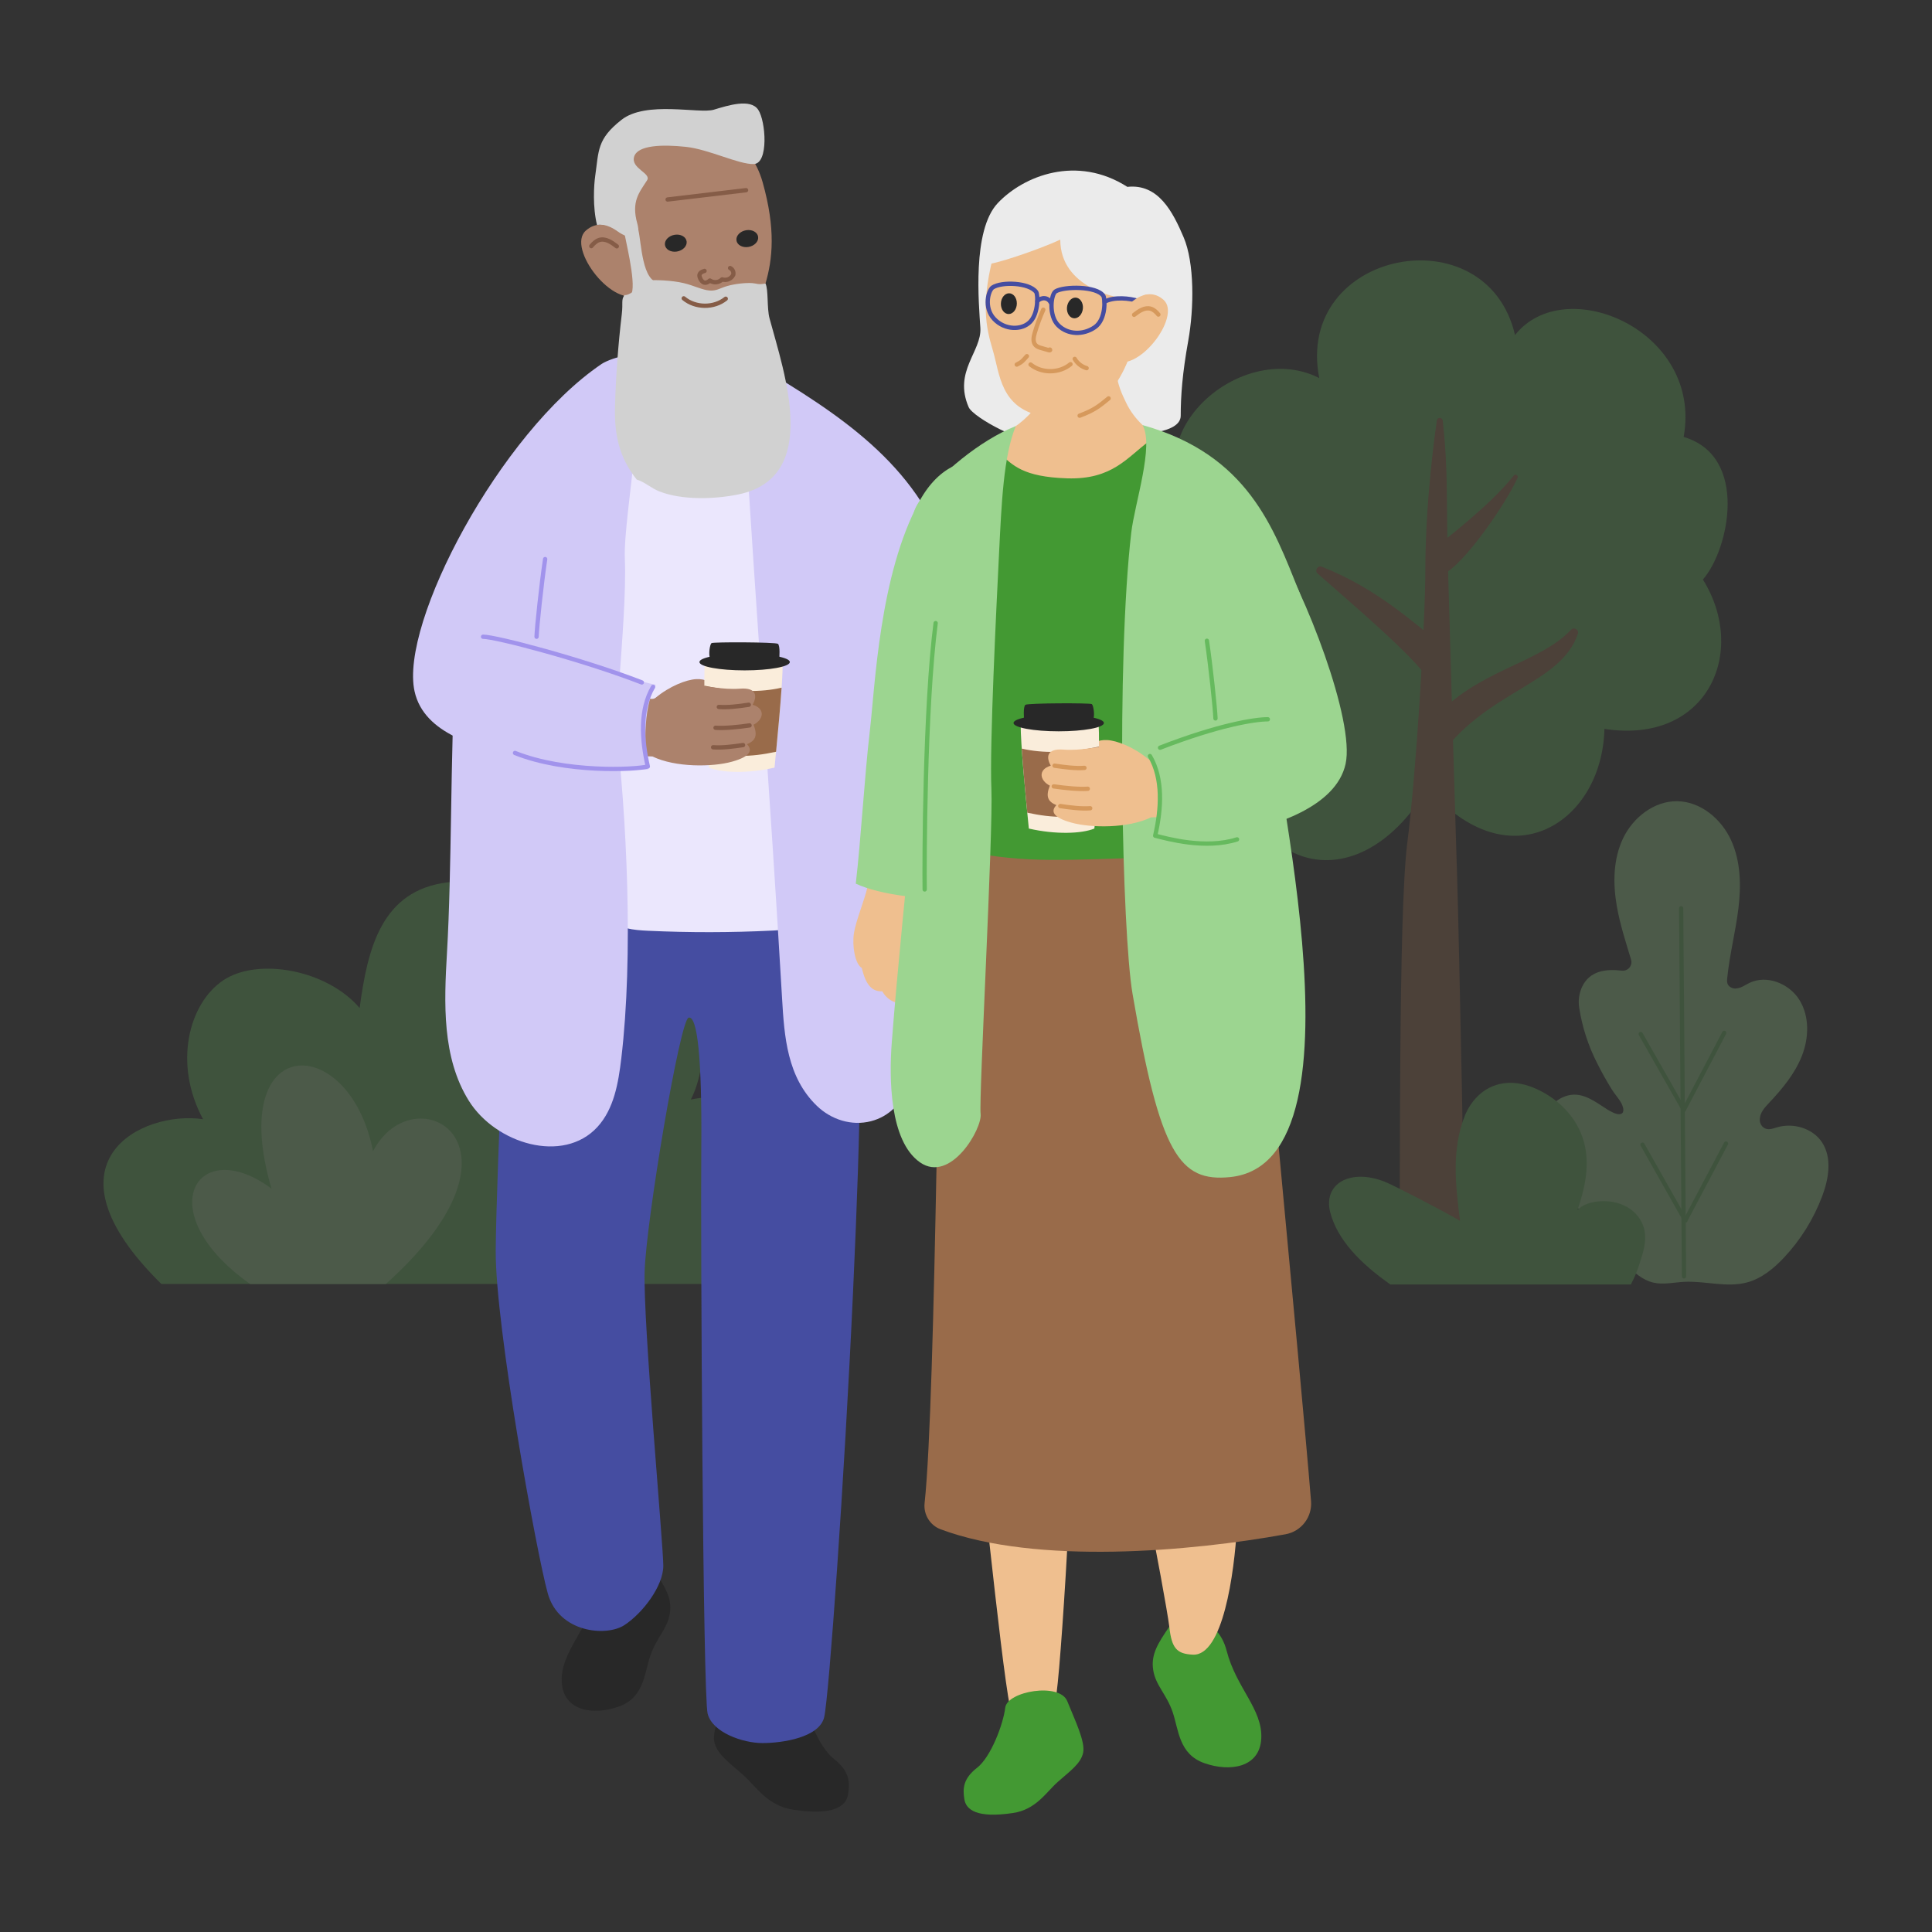<?xml version="1.0" encoding="UTF-8"?>
<svg xmlns="http://www.w3.org/2000/svg" viewBox="0 0 448 448">
  <rect x="0" y="0" width="448" height="448" fill="#333333" stroke="none"/>
  <defs>
    <style>
      .cls-1 {
        stroke: #a193ec;
      }

      .cls-1, .cls-2, .cls-3, .cls-4, .cls-5, .cls-6 {
        fill: none;
      }

      .cls-1, .cls-2, .cls-4, .cls-5, .cls-6 {
        stroke-linecap: round;
        stroke-linejoin: round;
      }

      .cls-2 {
        stroke: #d6995c;
      }

      .cls-7 {
        fill: #ac826c;
      }

      .cls-8 {
        fill: #d1c9f7;
      }

      .cls-9 {
        fill: #ebebeb;
      }

      .cls-10 {
        fill: #454da1;
      }

      .cls-11 {
        fill: #66ba5e;
      }

      .cls-3 {
        stroke-miterlimit: 10;
      }

      .cls-3, .cls-5 {
        stroke: #454da1;
      }

      .cls-12 {
        fill: #282828;
      }

      .cls-13 {
        fill: #9cd590;
      }

      .cls-4 {
        stroke: #855c47;
      }

      .cls-14 {
        fill: #439933;
      }

      .cls-15 {
        fill: #efbf8f;
      }

      .cls-16 {
        opacity: .24;
      }

      .cls-6 {
        stroke: #66ba5e;
      }

      .cls-17 {
        fill: #faeddb;
      }

      .cls-18 {
        fill: #ebe7fd;
      }

      .cls-19 {
        fill: #996b4a;
      }

      .cls-20 {
        fill: #d1d1d1;
      }
    </style>
  </defs>
  <g id="Background">
    <g class="cls-16">
      <g>
        <path class="cls-11" d="M331.1,182.66c-17.58,29.13-45.4,17.58-45.13-13.38-27.03-3.94-24.14-39.1-2.89-44.61-26.77-18.37,2.89-47.23,22.83-37-5.77-29.65,38.84-38.31,45.4-9.97,11.55-14.69,43.56-1.05,39.1,23.62,15.22,4.46,10.5,26.24,4.46,33.06,10.5,16.79,1.05,38.31-22.83,34.64-.52,21.78-22.04,35.69-40.94,13.65Z"/>
        <g>
          <path class="cls-19" d="M324.48,296.88c.26-20.73-.26-84.83,1.84-101.37,2.1-16.53,4.2-50.91,4.2-64.03,0-11.06,1.3-24.54,2.66-34,.11-.79,1.27-.77,1.36.03,1.33,11.91.77,17.7,1.23,34.24.52,18.63,1.57,54.58,2.1,71.11.52,16.53,1.84,83.52,1.84,94.02-7.29.6-11.75.74-15.22,0Z"/>
          <path class="cls-19" d="M332.34,166.92c9.73-11.47,24.48-12.94,31.95-20.88.7-.74,1.91-.04,1.59.92-3.93,11.82-21.35,13.13-32.26,28.78-2.89-2.98-1.28-8.83-1.28-8.83Z"/>
          <path class="cls-19" d="M333.33,148.71c-4.97-3.76-13.87-12.21-26.81-17.29-.98-.38-1.77.88-.98,1.58,7.18,6.37,22.65,19.39,25.7,24.61.84-2.03,2.1-8.9,2.1-8.9Z"/>
          <path class="cls-19" d="M333.3,126.55c2.58-2.03,12.64-9.81,17.71-16.27.39-.49,1.15-.02.89.54-2.82,6.15-11.42,18.45-16.1,21.65-1.85-1.06-2.5-5.93-2.5-5.93Z"/>
        </g>
      </g>
      <g>
        <path id="Path_5764" data-name="Path 5764" class="cls-13" d="M376.35,257.89c-.76,1.41-3.78-.7-4.57-1.23-2.97-1.95-5.83-3.85-9.44-2.2-2.98,1.36-4.76,4.56-4.65,7.79.09,2.76,1.15,5.39,2.34,7.87,4.18,8.68,10.21,16.39,17.07,23.15,1.8,1.77,3.77,3.54,6.22,4.13,2.34.56,4.78-.03,7.18-.16,4.89-.26,9.9,1.41,14.63.13,3.33-.9,6.12-3.18,8.49-5.69,3.9-4.14,6.93-9.01,8.93-14.33,1.52-4.05,2.32-8.89-.07-12.49-2.17-3.26-6.66-4.56-10.41-3.45-1.06.31-2.2.79-3.19.01-.58-.49-.88-1.22-.81-1.98.1-1.53,1.15-2.63,2.14-3.69,3.07-3.26,6-6.77,7.63-10.93,1.63-4.17,1.78-9.12-.57-12.93-2.35-3.81-7.55-5.92-11.58-3.98-1.04.5-1.99,1.25-3.2,1.31-.38.02-.75-.06-1.08-.23-1.03-.54-.98-1.43-.89-2.25.55-5.38,1.92-10.65,2.58-16.02s.56-11.01-1.71-15.93c-2.26-4.92-7.06-8.93-12.47-9-5.35-.07-10.24,3.76-12.55,8.59-2.31,4.83-2.38,10.46-1.46,15.74.74,4.22,2.07,8.31,3.31,12.41.32,1.06-.29,2.17-1.34,2.48-.26.08-.54.1-.81.07-3.66-.44-7.39-.01-9.19,3.7-.7,1.51-.95,3.19-.7,4.84.69,4.5,2.1,8.86,4.17,12.91,1.02,2.06,2.15,4.06,3.35,6.02.7,1.15,1.67,2.14,2.3,3.34.23.45.62,1.44.33,1.98Z"/>
        <g id="Group_4074" data-name="Group 4074">
          <line id="Line_380" data-name="Line 380" class="cls-6" x1="389.83" y1="210.62" x2="390.5" y2="295.97"/>
          <line id="Line_381" data-name="Line 381" class="cls-6" x1="399.82" y1="239.51" x2="390.45" y2="257.34"/>
          <line id="Line_382" data-name="Line 382" class="cls-6" x1="380.45" y1="239.77" x2="390.45" y2="257.34"/>
          <line id="Line_383" data-name="Line 383" class="cls-6" x1="400.24" y1="265.17" x2="390.8" y2="283"/>
          <line id="Line_384" data-name="Line 384" class="cls-6" x1="380.87" y1="265.43" x2="390.8" y2="283.01"/>
        </g>
      </g>
      <g id="Group_4075" data-name="Group 4075">
        <path id="Path_5765" data-name="Path 5765" class="cls-11" d="M380.21,292.96c-.52,1.69-1.21,3.33-2.05,4.9h-55.73c-6.91-4.83-12.33-10.37-13.97-16.75-1.7-6.63,4.65-10.25,12.68-7.07,2.09.83,13.55,6.76,17.42,9.06-1.03-8.14-2.03-16.48,1.11-24.37,1.4-3.49,4.63-7.38,10.06-7.63,2.71-.12,5.31.75,7.46,1.85,5.92,3.03,9.3,7.89,10.34,12.82,1.04,4.92-.05,9.94-1.72,14.79,1.97-2.15,6.78-2.6,10.05-1.34,2.9,1.04,5,3.42,5.51,6.27.43,2.49-.35,5.01-1.15,7.46Z"/>
      </g>
      <g>
        <path class="cls-11" d="M37.42,297.73c-28.77-28.29-4.46-40.33,9.67-38.2-6.96-12.89-3.3-26.88,4.69-32.22s23.97-2.5,31.62,6.43c1.85-13.97,5.13-27.26,20.38-29.14,15.25-1.87,22.89,14.92,22.73,29.14,8.93-5.36,21.58-13.61,29.69-9.02s8.42,21.85,3.98,30.25c11.01-2.31,26.34,2.37,28.03,11.97,1.69,9.59-1.9,21.4-13.9,30.79H37.42Z"/>
        <path class="cls-13" d="M58,297.73c-23.54-16.64-12.39-34.98,4.96-22.1-10.66-36.48,18.09-36.48,23.54-8.66,9.42-18.21,39.41-1.92,2.97,30.76h-31.48Z"/>
      </g>
    </g>
  </g>
  <g id="Colours">
    <path class="cls-12" d="M151.59,364.09c2.56,3.76,4.29,6.38,3.74,10-.55,3.63-3.08,5.61-4.51,9.78-1.43,4.18-1.43,9.78-7.37,11.87-5.94,2.09-12.86,1.04-13.19-5.75-.33-6.78,5.83-11.73,8.03-20.31,2.2-8.57,11-8.98,13.3-5.61Z"/>
    <path class="cls-12" d="M193.36,407.85c3.66,2.86,3.74,5.42,3.3,8.21-.44,2.78-3.31,4.99-12.68,3.59-6.06-.91-8.63-5.39-11.73-8.14-3.1-2.75-6.05-4.77-6.62-7.66-.57-2.89,2.16-8.47,4.16-13.42,2-4.95,15.67-2.59,16.19,1.7s3.72,12.86,7.38,15.72Z"/>
    <path class="cls-10" d="M199.49,201.32c.12,41.51.33,54.54-1.69,98.42-2.02,43.88-5.58,93.68-6.68,98.43s-9.73,6.02-14.31,6.02-11.62-2.46-12.72-6.81c-1.1-4.35-1.65-110.28-1.47-131.23.18-20.95-.92-30.57-2.93-30.18s-9.84,47-10.21,58.86c-.37,11.86,4.33,63.5,4.33,68.24s-4.8,11-9.01,13.76-15.21,1.78-17.77-7.31c-2.57-9.09-12.18-62.05-12.08-79.44.09-17.39,3.29-84.56,3.38-91.28,18.15,4.94,73.2,5.83,81.17,2.53Z"/>
    <path class="cls-14" d="M271.14,377.2c-2.56,3.76-4.29,6.38-3.74,10,.55,3.63,3.08,5.61,4.51,9.78,1.43,4.18,1.43,9.78,7.37,11.87,5.94,2.09,12.86,1.04,13.19-5.75.33-6.78-5.83-11.73-8.03-20.31-2.2-8.57-11-8.98-13.3-5.61Z"/>
    <g>
      <path class="cls-18" d="M171.48,91.44c-7.53,7.42-20.07,3.77-29.81-.34-6.95,37.36-8.21,75.77-3.71,113.5.36,3.01.87,6.25,3.01,8.39,2.36,2.34,5.99,2.69,9.31,2.84,9.58.44,19.18.43,28.76-.04,2.29-.11,4.76-.32,6.51-1.8,1.95-1.65,2.47-4.4,2.82-6.93,4.71-33.63,2.45-68.21-6.59-100.94-1.49-5.38-2.46-16.57-8.04-16.39"/>
      <path class="cls-7" d="M141.99,84.96c-1.55,1.46-3.28,2.69-5.13,3.74-3.14,1.78-3.51,6.2-.7,8.46,1.71,1.38,3.56,2.61,5.47,3.72,1.86,1.08,3.79,2.06,5.8,2.84,5.26,2.05,11.04,2.75,16.63,2.01,6.51-.86,12.72-3.72,17.68-8.01,3.11-2.69,2.58-7.65-1.01-9.66-1.82-1.02-3.58-2.13-5.22-3.41-3.6-2.81-6.66-6.54-7.84-10.95-.09-.35-.2-.73-.5-.92-.23-.15-.51-.15-.78-.15-3.11,0-6.22.04-9.33.11-2.12.04-7.94-4.95-7.96-2.77-.05,3.77-1.92,7.36-2.63,8.88-1.08,2.3-2.64,4.37-4.48,6.11Z"/>
      <g>
        <path class="cls-7" d="M153.8,29.35c11.48-2.01,20.26,3.05,23.04,12.89,3.07,10.89,2.33,17.88.63,23.63-1.7,5.75-1.83,13.85-11.78,15.95-8.29,1.76-16.84-1.71-21.72-14.89-1.23-3.32-3.15-9.05-3.91-13.8-2.96-18.48,5.3-22.3,13.74-23.78Z"/>
        <path class="cls-20" d="M144.9,54.61c-1.39-.51-3.98-2.83-6.46-2.44-1.04-4.17-.72-9.26-.43-11.3.86-5.96.38-8.58,6.1-13.08,5.71-4.5,18.05-1.34,21.4-2.35s8.51-2.65,10.3,0c1.79,2.65,2.45,12.45-1,12.6-3.44.14-10.41-3.42-15.79-3.99s-11.19-.43-11.98,2.3,4.05,3.81,3.01,5.45c-1.79,2.82-3.73,4.88-2.26,10.08.82,2.92-.68,4.81-2.9,2.74Z"/>
        <path class="cls-7" d="M145.3,55.66s-4.89-6.23-9.46-2.18c-4.57,4.05,6.61,18.54,12.48,14.59,0,0-1.21-5.1-3.02-12.41Z"/>
        <path class="cls-4" d="M137.11,57.07c.51-.61,1.11-1.2,1.87-1.43,1.44-.42,2.87.56,4.05,1.48"/>
        <line class="cls-4" x1="154.81" y1="46.26" x2="173" y2="44.1"/>
      </g>
      <path class="cls-8" d="M174.6,86.24c-1.55,2.65-2.29,5.71-2.11,8.78,2.84,47.83,6.05,88.16,8.86,136.5.52,8.87,1.17,18.22,8.04,24.88,3.33,3.23,8.08,4.75,12.57,3.59,8.54-2.21,10.81-12.18,11.89-20.55,2.36-18.28,4.71-36.56,7.07-54.84,2.39-18.57,4.72-37.9-1.25-55.65-7.18-21.35-25.12-32.98-44.16-44.29l-.92,1.57Z"/>
    </g>
    <g>
      <path class="cls-7" d="M165.85,159.95c-.69-1.73-2.21-2.58-4.42-2.47s-6.15,1.58-9.52,4.42,6.83,6.36,11.41,4c4.57-2.37,3.26-4.1,2.52-5.94Z"/>
      <g>
        <path class="cls-17" d="M163.4,163.7c-.08-3.32-.11-8.04,0-9.46,6.15-.68,14.67-.95,18.09-.32,0,4.42-1,15.25-1.89,24.08-6.2,1.42-12.25,1.21-15.19,0-.63-4.84-.9-10.15-1-14.3Z"/>
        <path class="cls-19" d="M163.4,163.7c-.03-1.43-.06-3.13-.07-4.71,7.27,1.55,13.13,1.58,17.91.47-.28,4.23-.78,9.68-1.28,14.86-6.15,1.33-10.41,1.23-15.97-.02-.35-3.73-.52-7.49-.59-10.61Z"/>
        <ellipse class="cls-12" cx="172.67" cy="153.52" rx="10.48" ry="1.93"/>
        <path class="cls-12" d="M164.66,152.63c-.42-.86-.05-3.21.32-3.5s14.83-.24,15.4.16.34,3.39.29,3.63-15.49-.05-16.01-.29Z"/>
      </g>
      <path class="cls-7" d="M161.33,158.95c2.38,0,6.15,1.05,10.25.74,4.1-.32,3.94,1.95,2.94,3.73,3,.89,2.58,3.42.21,4.63,1.05,2.63.37,3.73-1.52,4.52,1.26,1.31,1.05,2.79-3.47,4.05-4.52,1.26-13.14,1.37-18.45-1.21-2.31-.11-3.58.05-4.94-.32s-1.37-14.2,1.58-13.56,3.36.63,4,.37,5.63-2.94,9.41-2.94Z"/>
      <path class="cls-8" d="M139.43,84.45c-23.47,15.9-46.79,60.04-43.3,75.86,2.2,9.98,14.74,13.16,24.77,15.11s21.71,3.29,29.35,2.99c-.75-3.59-1.35-14.08,1.8-19.62-4.34-.9-3.79-1.14-8.33-2.49.45-6.44,1.5-19.34,1.17-26.67-.48-10.61,7.1-45.59-.23-46.95-.87-.16-3.97.91-5.23,1.76Z"/>
      <path class="cls-4" d="M173.63,163.42c-2.39.36-4.87.67-6.94.51"/>
      <path class="cls-4" d="M173.81,168.21c-2.39.36-5.83.71-7.89.55"/>
      <path class="cls-4" d="M172.3,172.77c-2.39.36-4.87.67-6.94.51"/>
    </g>
    <path class="cls-8" d="M105.56,155.45c-1.12,19.17-.79,46.27-1.91,65.44-.69,11.74-1.17,24.33,5.04,34.32,6.21,9.99,21.89,14.78,29.84,6.12,3.86-4.21,4.86-10.23,5.54-15.9,2.81-23.72,1.35-55.71-1.48-79.42"/>
    <g>
      <path class="cls-9" d="M261.43,43.33c7.17-.77,10.52,5.77,13.04,11.7,2.52,5.93,2.43,16.39,1.07,23.96-1.36,7.57-1.75,12.76-1.75,17.41,0,4.32-10.52,4.69-16.73,4.08-6.2-.61-11.69.43-15.54,1.63s-15.87-5.29-16.91-7.71c-3.58-8.3,3.06-12.89,2.72-18.36-.34-5.46-1.96-22.61,4.04-28.95,6-6.34,18.33-11.25,30.06-3.75Z"/>
      <path class="cls-15" d="M264.94,98.57c1.32,1.25,7.27,4.31,8.86,5.21-15.63,29.17-36.19,19.84-46.47-.11,1.56-.87,7.48-4.25,8.89-5.35,3.09-2.41,5.71-5.6,6.72-9.38.08-.3.17-.63.43-.79.19-.13.44-.13.67-.13,2.66,0,5.33.04,7.99.09,1.82.04,6.8-4.24,6.82-2.37.04,3.23,1.65,6.31,2.26,7.6.93,1.97,2.26,3.74,3.84,5.23Z"/>
      <path class="cls-15" d="M252.74,45.54c-10.91-1.91-19.27,2.55-21.9,11.9-3.59,12.81-2.21,18.4-.6,23.86,1.61,5.46,1.74,13.16,11.19,15.16,7.88,1.67,16.01-1.63,20.64-14.15,1.17-3.16,3-8.6,3.72-13.12,2.81-17.56-5.04-22.25-13.05-23.65Z"/>
      <path class="cls-12" d="M251.11,71.49c.09-1.32-.66-2.43-1.68-2.48-1.02-.04-1.92,1-2.02,2.32-.09,1.33.66,2.43,1.68,2.48,1.02.04,1.92-1,2.02-2.32Z"/>
      <path class="cls-12" d="M235.79,70.38c.01-1.33-.8-2.39-1.83-2.37-1.02.02-1.86,1.11-1.87,2.44-.01,1.33.8,2.39,1.83,2.37,1.02-.02,1.86-1.11,1.87-2.44Z"/>
      <path class="cls-9" d="M228.58,61.25c1.55.29,12.42-3.42,17.28-5.68.01,11.16,13.3,13.87,16.61,13.74s1.72-.92,4.17-1.12c2.52-6.61,3.27-15.98-5.22-20.55-5.43-2.92-12.81-3.7-19.83-3.01-13.02,1.28-10.85,5.92-13.02,16.62Z"/>
      <path class="cls-5" d="M256.14,69.97c2.15-1.21,5.93-.81,7.76-.18"/>
      <path class="cls-15" d="M260.82,71.6s4.65-5.92,8.99-2.07c4.34,3.85-6.28,17.63-11.86,13.86,0,0,1.15-4.84,2.87-11.79Z"/>
    </g>
    <path class="cls-15" d="M214.05,206.46c.02,2.47,1.52,6.37,1.65,9.82.13,3.45-.38,8.31-1.86,7.87-1.48-.45-2.13-3.92-2.97-7.4-2.02,1.75-2.28,7-1.08,9.72s2.07,5.54.16,6.06-4.27-.62-5.36-2.67c-2.22.11-3.79-1.25-4.74-5.38-1.65-1.04-2.27-5.22-1.84-8.07s2.58-8.03,3.14-10.74c.56-2.71.82-8.03,1.3-10.36s12.3-3.76,12,.91-.41,7.46-.39,10.26Z"/>
    <path class="cls-13" d="M213.17,116.28c-9.27,17-10.25,42.85-11.48,53.31s-2.05,25.11-3.25,35.31c5.45,2.62,17.31,4.04,20.85,2.84,3.55-13.53,5.96-62,13.5-81.15,7.54-19.15-10.4-27.23-19.62-10.31Z"/>
    <path class="cls-15" d="M223.99,311.26c3.04,21.41,7.85,72.67,10.26,84.86.23,1.15,9.51,5.84,10.73-3.32,1.48-11.14,4.72-67.72,4.51-88.42-.21-20.7-30.12-25.66-25.5,6.88Z"/>
    <path class="cls-15" d="M248.9,292.13c5.62,20.88,14.36,51.27,18.24,63.07.36,1.11,3.67,19.04,4,22,.55,5.01,1.71,6.32,5.49,6.49,6.91.31,9.59-18.68,10.22-29.9.82-14.65-10.75-51.06-13.47-71.58-2.72-20.52-33.01-21.81-24.47,9.92Z"/>
    <path class="cls-19" d="M218.88,194.27c-1.23,20.84-1.83,129.89-4.48,154.26-.29,2.64,1.23,5.16,3.72,6.09,22.28,8.31,58.11,5.13,79.98,1.15,3.65-.66,6.21-3.98,5.91-7.68-2.51-30.96-12.88-136.87-13.69-151.52-.88-15.97-71.44-2.3-71.44-2.3Z"/>
    <path class="cls-14" d="M232.03,105.41c2.88,2.37,4.99,5.18,15.45,5.51,10.47.33,13.91-4.89,18.9-8.54.9,17,1.4,80.38,1.97,96.41-22.05.59-29.45,1.48-44.83-1.4.15-20.18-2.41-75.51,8.5-91.97Z"/>
    <path class="cls-13" d="M264.94,98.57c24.53,6.83,30.4,24.01,36.23,38.43,5.83,14.41-4.88,15.8-6.87,24.01-1.86,7.63,25.24,108.52-9.07,111.94-11.73,1.17-16.24-5.3-22.61-42.48-2.44-14.21-3.8-76.94-.3-106.95.79-6.8,5.34-20.18,2.62-24.94Z"/>
    <g>
      <path class="cls-15" d="M252.32,174.08c.69-1.73,2.21-2.58,4.42-2.47s6.15,1.58,9.52,4.42c3.36,2.84-6.83,6.36-11.41,4-4.57-2.37-3.26-4.1-2.52-5.94Z"/>
      <g>
        <path class="cls-17" d="M254.77,177.83c.08-3.32.11-8.04,0-9.46-6.15-.68-14.67-.95-18.09-.32,0,4.42,1,15.25,1.89,24.08,6.2,1.42,12.25,1.21,15.19,0,.63-4.84.9-10.15,1-14.3Z"/>
        <path class="cls-19" d="M254.77,177.83c.03-1.43.06-3.13.07-4.71-7.27,1.55-13.13,1.58-17.91.47.28,4.23.78,9.68,1.28,14.86,6.15,1.33,10.41,1.23,15.97-.02.35-3.73.52-7.49.59-10.61Z"/>
        <ellipse class="cls-12" cx="245.5" cy="167.65" rx="10.48" ry="1.93"/>
        <path class="cls-12" d="M253.5,166.77c.42-.86.05-3.21-.32-3.5s-14.83-.24-15.4.16-.34,3.39-.29,3.63,15.49-.05,16.01-.29Z"/>
      </g>
      <path class="cls-15" d="M256.84,173.08c-2.38,0-6.15,1.05-10.25.74s-3.94,1.95-2.94,3.73c-3,.89-2.58,3.42-.21,4.63-1.05,2.63-.37,3.73,1.52,4.52-1.26,1.31-1.05,2.79,3.47,4.05s13.14,1.37,18.45-1.21c2.31-.11,3.58.05,4.94-.32s1.37-14.2-1.58-13.56-3.36.63-4,.37-5.63-2.94-9.41-2.94Z"/>
      <path class="cls-2" d="M244.53,177.55c2.39.36,4.87.67,6.94.51"/>
      <path class="cls-2" d="M244.35,182.35c2.39.36,5.83.71,7.89.55"/>
      <path class="cls-2" d="M245.86,186.91c2.39.36,4.87.67,6.94.51"/>
    </g>
    <path class="cls-13" d="M295.05,125.43c7.55,11.72,19.17,41.73,16.97,51.71-2.2,9.98-16.55,14.47-26.58,16.42-10.03,1.95-9.89-.71-17.53-1.01.75-3.59,1.35-14.08-1.8-19.62,4.34-.9,11.94-3.77,16.48-5.13-.45-6.44-2.34-17.23-3.89-24.41-2.25-10.38,8.57-30.05,16.35-17.97Z"/>
    <path class="cls-13" d="M235.54,98.81c-2.85,6.97-3.29,17.77-3.88,29.59s-2.22,44.6-1.77,54.54c.44,9.93-2.94,71.93-2.5,75.33s-6.94,16.24-14.06,11.26-7.16-19.65-6.54-27.81c2.48-32.41,9.26-90.81,8.9-99.12-.44-10.06-7.25-19.96-2.51-26.32,4.73-6.36,14.12-14.24,22.36-17.47Z"/>
    <path class="cls-14" d="M226.55,409.93c-3.25,2.54-3.32,4.82-2.93,7.29.39,2.47,2.94,4.43,11.26,3.19,5.38-.8,7.66-4.78,10.41-7.22,2.75-2.44,5.37-4.24,5.88-6.8.51-2.57-1.92-7.52-3.69-11.92-1.77-4.4-13.92-2.3-14.38,1.51s-3.3,11.42-6.55,13.96Z"/>
    <g>
      <path class="cls-3" d="M255.85,68.62c-1.49-2.32-9.11-2.25-11.06-1.06-1.11.67-1.67,5.68.61,7.89,2.27,2.21,5.75,2.26,8.43.46s2.42-6.66,2.02-7.29Z"/>
      <path class="cls-3" d="M240.27,67.71c-1.63-2.21-8.02-2.42-10.08-1.06-1,.66-2.14,4.67.34,7.31s6.47,2.65,8.38.63c1.91-2.02,1.79-6.3,1.36-6.88Z"/>
      <path class="cls-5" d="M243.75,70.33c-.72-1.51-2.25-1.44-3.2-.53"/>
    </g>
    <path class="cls-20" d="M144.9,54.61c.55,2.88,3.13,13.5.96,14.14-.9.26.68,1.03,2.2.88,1.15-.11,5.38-4.07,4.86-4.08-4.03-.09-4.19-9.23-4.89-12.21-.7-2.97-3.71-1.75-3.13,1.26Z"/>
    <g>
      <path class="cls-12" d="M173.53,57.27c-1.39.22-2.63-.48-2.76-1.55-.14-1.07.88-2.12,2.27-2.34,1.39-.22,2.63.48,2.76,1.55.14,1.07-.88,2.12-2.27,2.34Z"/>
      <path class="cls-12" d="M156.95,58.33c-1.39.22-2.63-.48-2.76-1.55-.14-1.07.88-2.12,2.27-2.34,1.39-.22,2.63.48,2.76,1.55.14,1.07-.88,2.12-2.27,2.34Z"/>
    </g>
    <path class="cls-20" d="M144.83,68.42c1.52.21,4.74-3.23,5.32-3.34,1.39-.26,5.7-.08,8.39.57,2.41.58,4.3,1.59,6.01,1.72,1.56.12,2.36-.52,3.93-1,1.92-.58,4.55-.83,5.97-.72,1.13.09,1.35.43,3.05.09.72,1.41.3,5.69.94,8.07,3.44,12.78,11.96,36.88-7.23,40.84-5.49,1.13-13.04,1.37-18.31-.7-1.92-.75-3.34-2.17-5.26-2.75-4.15-5.24-5.21-10.51-5.03-17.12.19-6.86.75-14.35,1.57-21.21.33-2.75-.2-3.32.64-4.44Z"/>
    <path class="cls-4" d="M158.55,69.18c2.7,2.26,7,2.3,9.74.09"/>
  </g>
  <g id="Line_detail" data-name="Line detail">
    <path class="cls-6" d="M269,173.38c13.67-5.3,21.99-6.59,24.99-6.59"/>
    <path class="cls-6" d="M279.86,148.58c.88,5.92,1.91,15.7,1.99,18.01"/>
    <path class="cls-6" d="M286.85,194.64c-7.3,2.33-16.08-.12-18.98-.86,1.43-6.21,1.89-13.18-1.22-18.46"/>
    <path class="cls-6" d="M214.42,206.25c-.09-5.99,0-41.94,2.54-61.76"/>
    <path class="cls-1" d="M148.83,158.25c-13.67-5.3-33.82-10.6-36.81-10.6"/>
    <path class="cls-1" d="M126.41,129.64c-.88,5.92-1.91,15.7-1.99,18.01"/>
    <path class="cls-1" d="M119.42,174.6c11.69,4.69,27.9,3.89,30.8,3.14-1.43-6.21-1.89-13.18,1.22-18.46"/>
    <path class="cls-2" d="M241.92,71.82c-.78,1.75-1.45,3.55-1.99,5.39-.28.95-.48,2.11.21,2.83.36.38.88.54,1.38.68.57.16,1.13.33,1.7.49.1.03.24.05.29-.04s-.15-.18-.14-.07"/>
    <path class="cls-2" d="M248.23,84.45c-2.57,2.14-6.66,2.18-9.26.08"/>
    <path class="cls-2" d="M268.61,72.94c-.48-.58-1.05-1.14-1.78-1.35-1.36-.4-2.73.53-3.85,1.41"/>
    <path class="cls-2" d="M257.07,92.38c-2.29,1.88-3.36,2.74-6.72,4.01"/>
    <path class="cls-2" d="M251.97,85.37c-1.15-.33-2.16-1.12-2.76-2.15"/>
    <path class="cls-2" d="M235.77,84.54c1.25-.6,1.42-.92,2.35-1.95"/>
    <path id="Path_10617" data-name="Path 10617" class="cls-4" d="M169.3,62.15c.58.29.88.93.73,1.56-.46.96-1.57,1.42-2.58,1.07-.75.77-1.95.88-2.84.27-1.42,1.23-2.1-.1-2.31-.67-.17-.44-.33-1.18,1.07-1.56"/>
  </g>
</svg>